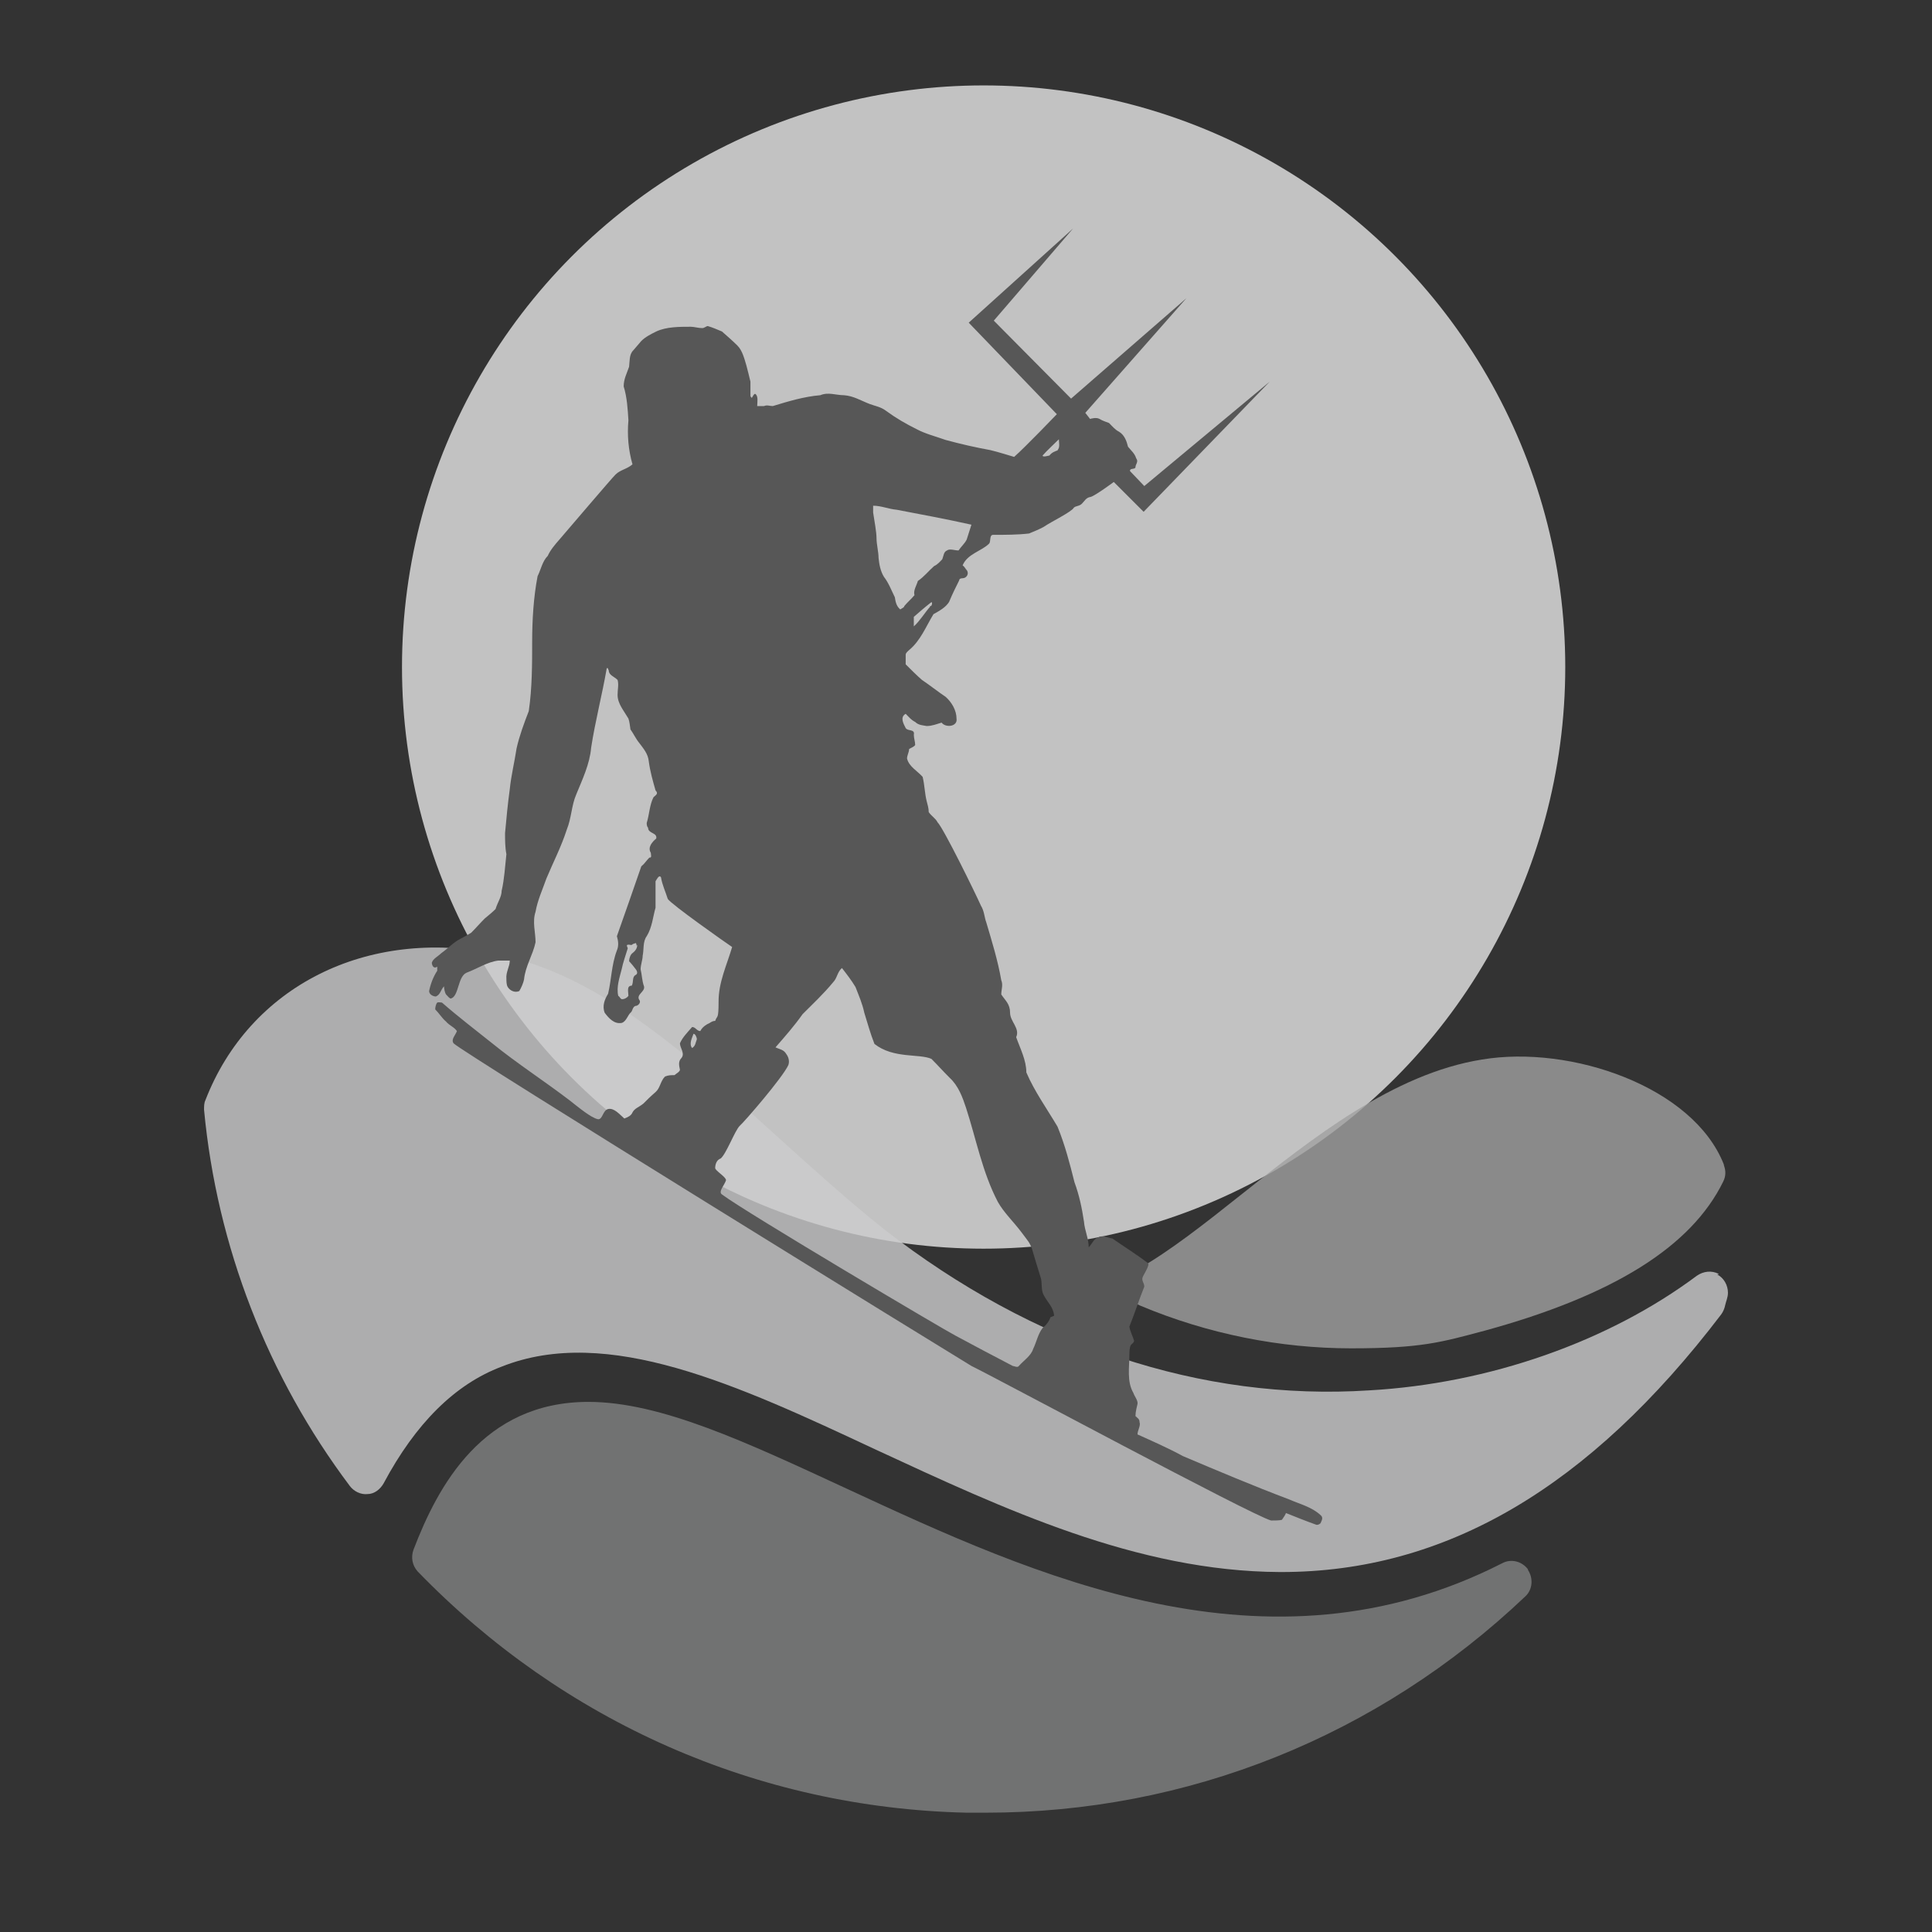 <svg xmlns="http://www.w3.org/2000/svg" version="1.1" xmlns:xlink="http://www.w3.org/1999/xlink" xmlns:svgjs="http://svgjs.dev/svgjs" width="285" height="285"><rect width="100%" height="100%" fill="#333333" stroke="none"/><svg viewBox="0 0 285 285" xmlns="http://www.w3.org/2000/svg" xmlns:xlink="http://www.w3.org/1999/xlink"><clipPath id="SvgjsClipPath1516"><ellipse cx="165.2" cy="193.5" rx="175.2" ry="173.1"></ellipse></clipPath><circle cx="145.1" cy="98.4" fill="#fff" opacity=".7" r="85.8"></circle><path d="m225.4 231.5c-.9-1.2-2.5-1.6-3.8-.9-34.7 17.7-69.1 1.8-96.7-11-14.7-6.8-27.4-12.8-38.1-12.8-15.6 0-22.2 12.4-25.8 21.8-.4 1.1-.2 2.3.6 3.2 21.5 22.2 50.2 34.9 81 35.6h2.8c29.8 0 57.9-11.3 79.6-31.9 1.1-1 1.2-2.7.4-3.9z" fill="#818282" opacity=".8"></path><path d="m254.3 171.8c-4.5-11.5-22.6-17.7-35.7-15.5-13.1 2.1-25 11.6-35.6 20-5.4 4.3-10.5 8.3-15.1 10.9-1 .6-1.6 1.6-1.5 2.8s.8 2.2 1.8 2.6c10 4.2 20.7 6.3 31.1 6.3s13.3-.9 19.7-2.6c19-5.2 30.5-12.4 35.2-22 .4-.8.4-1.6.1-2.4z" fill="#a0a0a0" opacity=".8"></path><path d="m253.5 187.9c-1-.5-2.2-.4-3.2.3-13 9.7-30.6 15.9-48.3 16.9-24.8 1.6-49.5-6.6-71.5-23.7-5.4-4.3-10.7-9.1-15.8-13.7-13.5-12.3-26.3-23.9-41.5-27-19.1-3.9-36.4 4.8-42.9 21.6-.2.4-.2.9-.2 1.4 1.9 20.2 9.4 39.4 21.5 55.5.6.8 1.6 1.3 2.6 1.2 1 0 1.9-.7 2.4-1.6 4.7-8.8 10.5-14.6 17.4-17.2 15.6-6.2 34.8 2.7 55.1 12.2 19 8.8 38.6 18 59.7 18.1h.2c24.2 0 45.4-12.4 64.9-38 .3-.4.5-.9.6-1.4s.4-1.1.4-1.8c0-1.1-.6-2.2-1.6-2.7h.2z" fill="#cccccd" opacity=".8"></path><g clip-path="url(#a)"><path d="m166.7 69.5c-.1-.5.8-.2.8-.6s.5-.8.1-1.3c-.2-.7-.8-1.2-1.2-1.7-.2-.8-.5-1.7-1.3-2.2-.6-.3-1-.8-1.5-1.3-.5-.2-.9-.3-1.4-.6s-1.4 0-1.4 0l-.7-.9 14.9-16.9-17 14.8-11.4-11.5 11.7-13.6-15.4 13.9 13 13.5s-4.7 4.9-6.3 6.3c0 0-2.6-.8-3.5-1-2.2-.4-4.4-.9-6.6-1.5-1.4-.5-3-.9-4.3-1.6-1.6-.8-3-1.6-4.5-2.7-.8-.6-1.6-.7-2.4-1-1.3-.5-2.4-1.2-3.8-1.3-1.2 0-2.3-.5-3.5 0-2.4.2-4.7.9-7 1.6-.5 0-.8-.2-1.3 0h-1c0-.6.2-1.5-.3-1.8-.2 0-.3.3-.5.6 0 0-.2-.2-.2-.3 0 0 0-1.6 0-2.1-.2-.8-.4-1.7-.6-2.4-.3-1-.6-2.2-1.3-2.9s-1.5-1.4-2.3-2.1c-.7-.3-1.4-.6-2.1-.8-.2 0-.5.3-.8.3-.6 0-1.2-.2-1.7-.2-1.7 0-3.6 0-5.1.7-.8.4-1.6.8-2.2 1.4-.4.5-.8.9-1.2 1.4-.6.6-.5 1.6-.6 2.4-.3.9-.8 1.8-.8 2.9.5 1.6.6 3.4.7 5-.2 2.2 0 4.4.6 6.5-.8.7-1.8.8-2.5 1.5s-6.9 8-8.2 9.5c-.7.8-1.4 1.6-1.8 2.5-.8.8-1 2-1.5 3-.6 3.1-.8 6.5-.8 9.7s0 6.8-.5 10.2c-.7 1.8-1.4 3.7-1.8 5.5-.3 2-.8 4-1 6-.3 2.2-.5 4.3-.7 6.5 0 1 0 2.1.2 3.1-.2 1.8-.3 3.7-.7 5.4 0 .9-.6 1.7-.9 2.7-.5.5-1 .9-1.6 1.4-.7.7-1.3 1.4-2 2.1-.5.3-1 .6-1.6.9-1 .5-1.8 1.4-2.8 2.1-.5.5-1.2.8-1.4 1.4 0 .3.2 1 .8.6v.6c-.6.9-1 2-1.2 3 0 .5.6.8 1 .8.7-.3.7-1 1.2-1.5 0 .3.1.9.3 1.2.2.2.5.6.7.6 1.2-.3 1-3.2 2.3-3.8 1.6-.6 3.1-1.6 4.7-1.8h1.7c0 .9-.6 1.7-.5 2.7 0 .3 0 .9.2 1.2.3.5 1 .9 1.7.6.3-.5.6-1.2.7-1.7.2-2 1.3-3.6 1.7-5.5 0-1.5-.5-3 0-4.5.3-1.7 1-3.2 1.6-4.9 1-2.4 2.2-4.7 3-7.2.7-1.7.7-3.6 1.4-5.2.9-2.2 2-4.5 2.2-6.9.6-3.9 1.6-7.7 2.3-11.7.2-.2.2.2.3.3 0 .7.8.9 1.3 1.4.2.7 0 1.4 0 2.2 0 1.3.9 2.3 1.6 3.5.2.6.2 1 .3 1.6.5.7.8 1.4 1.3 2 .6.8 1.3 1.6 1.4 2.7.2 1.5.6 2.9 1 4.3.5.5 0 .7-.3 1-.6 1.2-.6 2.5-1 3.8 0 .2 0 .5.2.7 0 .9 1.4.7 1.2 1.6-.6.5-1.3 1.3-.8 2.1 0 .2.2.8-.2.7-.5.5-.7.9-1.2 1.3-1.2 3.5-2.4 6.9-3.6 10.3.2.7.3 1.4 0 2.1-.8 2.1-.8 4.3-1.3 6.4-.5.8-.9 1.8-.5 2.8.6.8 1.4 1.7 2.5 1.5.7-.2.9-1.2 1.4-1.6.2-.2.2-.7.6-.9.5 0 .9-.6.6-.9-.5-.8.9-1.2.7-2-.3-.8-.3-1.7-.5-2.5 0-.7.3-1.4.3-2 .2-.9 0-2.1.6-2.9.8-1.3.9-2.8 1.3-4.2v-3.9c.2-.3.5-1 .8-.6.2 1.2.7 2.2 1 3.2.5.8 8.6 6.5 9.5 7.1-.8 2.7-2 5.2-2 8s-.2 2-.5 2.9c-.5 0-.7.3-1.2.5-.5.3-.8.6-1 1-.5 0-.7-.6-1.2-.6-.7.8-1.4 1.5-1.8 2.4 0 .7.8 1.5.2 2.2-.5.5-.3 1.2-.2 1.7 0 .3-.6.6-.8.8-.5 0-.9 0-1.4.2-.7.7-.7 1.7-1.4 2.3s-1.3 1.2-1.8 1.7c-.6.5-1.3.7-1.6 1.3-.2.5-.7.7-1.2.9-.7-.6-1.5-1.6-2.4-1.4-.8.2-.8 1.6-1.5 1.5-1-.2-2.8-1.7-4.2-2.8-3.8-2.9-7.7-5.4-11.4-8.4-2.5-2-5-3.9-7.4-6 0 0-.6-.1-.7 0-.2.2-.3.7-.3 1 .6.6 1 1.3 1.6 1.8.5.6 1.2.8 1.6 1.4-.2.6-.9 1.2-.5 1.8 1.2 1.3 73.4 45.8 76.4 47.6 3.7 1.8 41.3 22 44.2 22.8.6 0 1.2 0 1.6-.1.2-.3.5-.7.6-1 1.5.6 3 1.2 4.4 1.7.2.1.5 0 .7-.2.1-.3.5-.8 0-1.2-1.3-1.2-3-1.6-4.6-2.3-5.3-2-10.5-4.2-15.7-6.4-2.2-1.2-4.5-2.2-6.7-3.2 0-.6.5-1.3.3-1.8 0-.5-.3-.6-.6-.9 0-.7.2-1.3.3-1.8s-.5-1.2-.6-1.6c-1-1.7-.6-3.8-.6-5.7s.5-1.3.7-2c-.2-.7-.6-1.4-.7-2.1.8-2 1.4-3.9 2.2-5.9 0-.6-.5-.9-.2-1.5s.7-1.2.8-1.7c0-.1 0-.3-.1-.3-1.7-1.3-3.5-2.4-5.2-3.6-.7-.1-1.5-.6-2.2-.1-.6.2-.8.9-1.3 1.4 0-1.3-.6-2.5-.7-3.8-.3-2-.7-3.9-1.4-5.8-.7-2.8-1.4-5.5-2.5-8.2-1.6-2.7-3.4-5.2-4.6-8 0-1.8-.9-3.5-1.5-5.2.6-1.3-.9-2.3-.9-3.6s-.7-1.8-1.3-2.7c0-.7.3-1.4 0-2.1-.5-2.9-1.4-5.8-2.2-8.5-.3-.8-.3-1.7-.8-2.5-.8-1.8-5.5-11.4-6.4-12.3-.3-.6-.9-.9-1.3-1.5 0-.6-.2-1.2-.3-1.6-.3-1.2-.3-2.4-.6-3.6-.8-.9-2-1.5-2.3-2.7 0-.5.3-.9.3-1.4.3-.2.7-.3.9-.6 0-.5-.2-1-.2-1.5.2-.9-.9-.5-1.2-1-.3-.6-.9-1.6 0-2.1.5.5.8.9 1.4 1.2.5.5 1.2.5 1.7.6.8 0 1.5-.3 2.2-.5.6.8 2.4.6 2.2-.6 0-1.2-.7-2.4-1.6-3.2-1.2-.8-2.3-1.7-3.5-2.5-.8-.7-1.6-1.5-2.4-2.3v-1.4c0-.3.3-.5.5-.7 1.7-1.4 2.5-3.5 3.6-5.3.9-.5 1.8-1 2.3-1.8.5-1.2 1-2.2 1.5-3.2 0-.2.2-.3.5-.3.6 0 1-.7.6-1.2-.2-.2-.3-.5-.6-.7.7-1.7 2.8-2.1 3.9-3.2.3-.3 0-1.3.6-1.3 1.7 0 3.6 0 5.3-.2.7-.3 1.5-.6 2.2-1 1-.7 4.1-2.2 4.4-2.8.3-.3.8-.2 1.2-.6s.6-.9 1.3-1c.7-.2 3.4-2.2 3.4-2.2l4.4 4.4 18.6-19.2-18.5 15.4zm-72.7 69.9c0 .5-.3.9-.7 1.2-.3.2-.5.8-.5 1.2.3.3.7.8 1 1.2s.2.7 0 .8c-.6.3-.3 1-.6 1.6-.8 0-.5.9-.5 1.5-.2.3-.6.5-.9.5s-.3-.3-.6-.5c-.3-1.3.2-2.7.5-3.9.2-1 .6-2.1.9-3.1 0-.2-.5-.7.5-.5.2 0 .2-.2.5-.2.2-.2.3 0 .3.3zm8.3 13.1c.3 0 .5.6.5.8-.2.5-.2 1-.7 1.3-.5-.6 0-1.5.2-2.1zm52.7 41.7c-.2.7-.7 1.3-1.2 1.7-.7.9-.9 2.1-1.4 3.1-.3 1-1.4 1.7-2.1 2.5-.2.3-.7 0-.9 0-2.9-1.5-5.7-3-8.5-4.5-1.4-.7-30.8-18.1-34.4-20.8-.6-.4.4-1.4.6-2.1 0-.5-1.6-1.4-1.6-1.8 0-.5.2-1.2.8-1.4.8-.6 2.1-4.1 2.8-4.8.7-.6 6.4-7.2 7.2-9 .2-.6 0-1.2-.3-1.6-.4-.7-1-.7-1.6-1 1.4-1.6 2.8-3.2 4-4.9 1.5-1.5 3.1-3 4.5-4.7.6-.6.6-1.5 1.3-2.1.7.9 1.4 1.8 2 2.8.5 1.3 1 2.4 1.3 3.8.5 1.6.9 3.1 1.5 4.6 2.8 2.2 6.6 1.4 8.4 2.2.9.9 1.7 1.8 2.7 2.8 1.3 1.2 1.9 2.9 2.4 4.4 1.5 4.6 2.4 9.5 4.7 13.9.9 1.6 2.3 2.9 3.5 4.5s1.1 1.4 1.5 2.3c.2.7 1.1 3.7 1.3 4.3.3.8 0 1.9.5 2.7.5 1 1.4 1.7 1.5 3l-.5.2zm-17.8-104.7c-.8.9-1.5 2.1-2.4 2.9v-1.4c.8-.7 1.6-1.4 2.5-2.1.3-.3.2.5 0 .5h-.1zm5.4-9.9c-.3.6-.8 1-1.2 1.6-.6 0-1.3-.3-1.7 0-.5.2-.5.8-.7 1.3-.3.3-.7.8-1.2 1-.8.7-1.5 1.6-2.4 2.2-.2.7-.7 1.4-.5 2.1-.5.6-1 1-1.5 1.6 0 .2-.3.3-.6.5-.6-.5-.7-1.2-.8-1.8-.5-1-.9-2.1-1.6-3-.5-.8-.7-1.8-.8-2.8 0-.9-.3-2-.3-2.9s-.3-2.5-.5-3.8v-1c1.2 0 2.3.5 3.5.6 3.7.7 7.4 1.4 11 2.2-.2.7-.5 1.5-.7 2.2zm13.5-13.2c-.5.2-.9.3-1.3.8-.1 0-1 .3-1 0 .6-.7 1.7-1.7 2.4-2.4 0 .5.2 1.2-.2 1.6z" fill="#575757"></path></g></svg><style>@media (prefers-color-scheme: light) { :root { filter: none; } }
@media (prefers-color-scheme: dark) { :root { filter: none; } }
</style></svg>